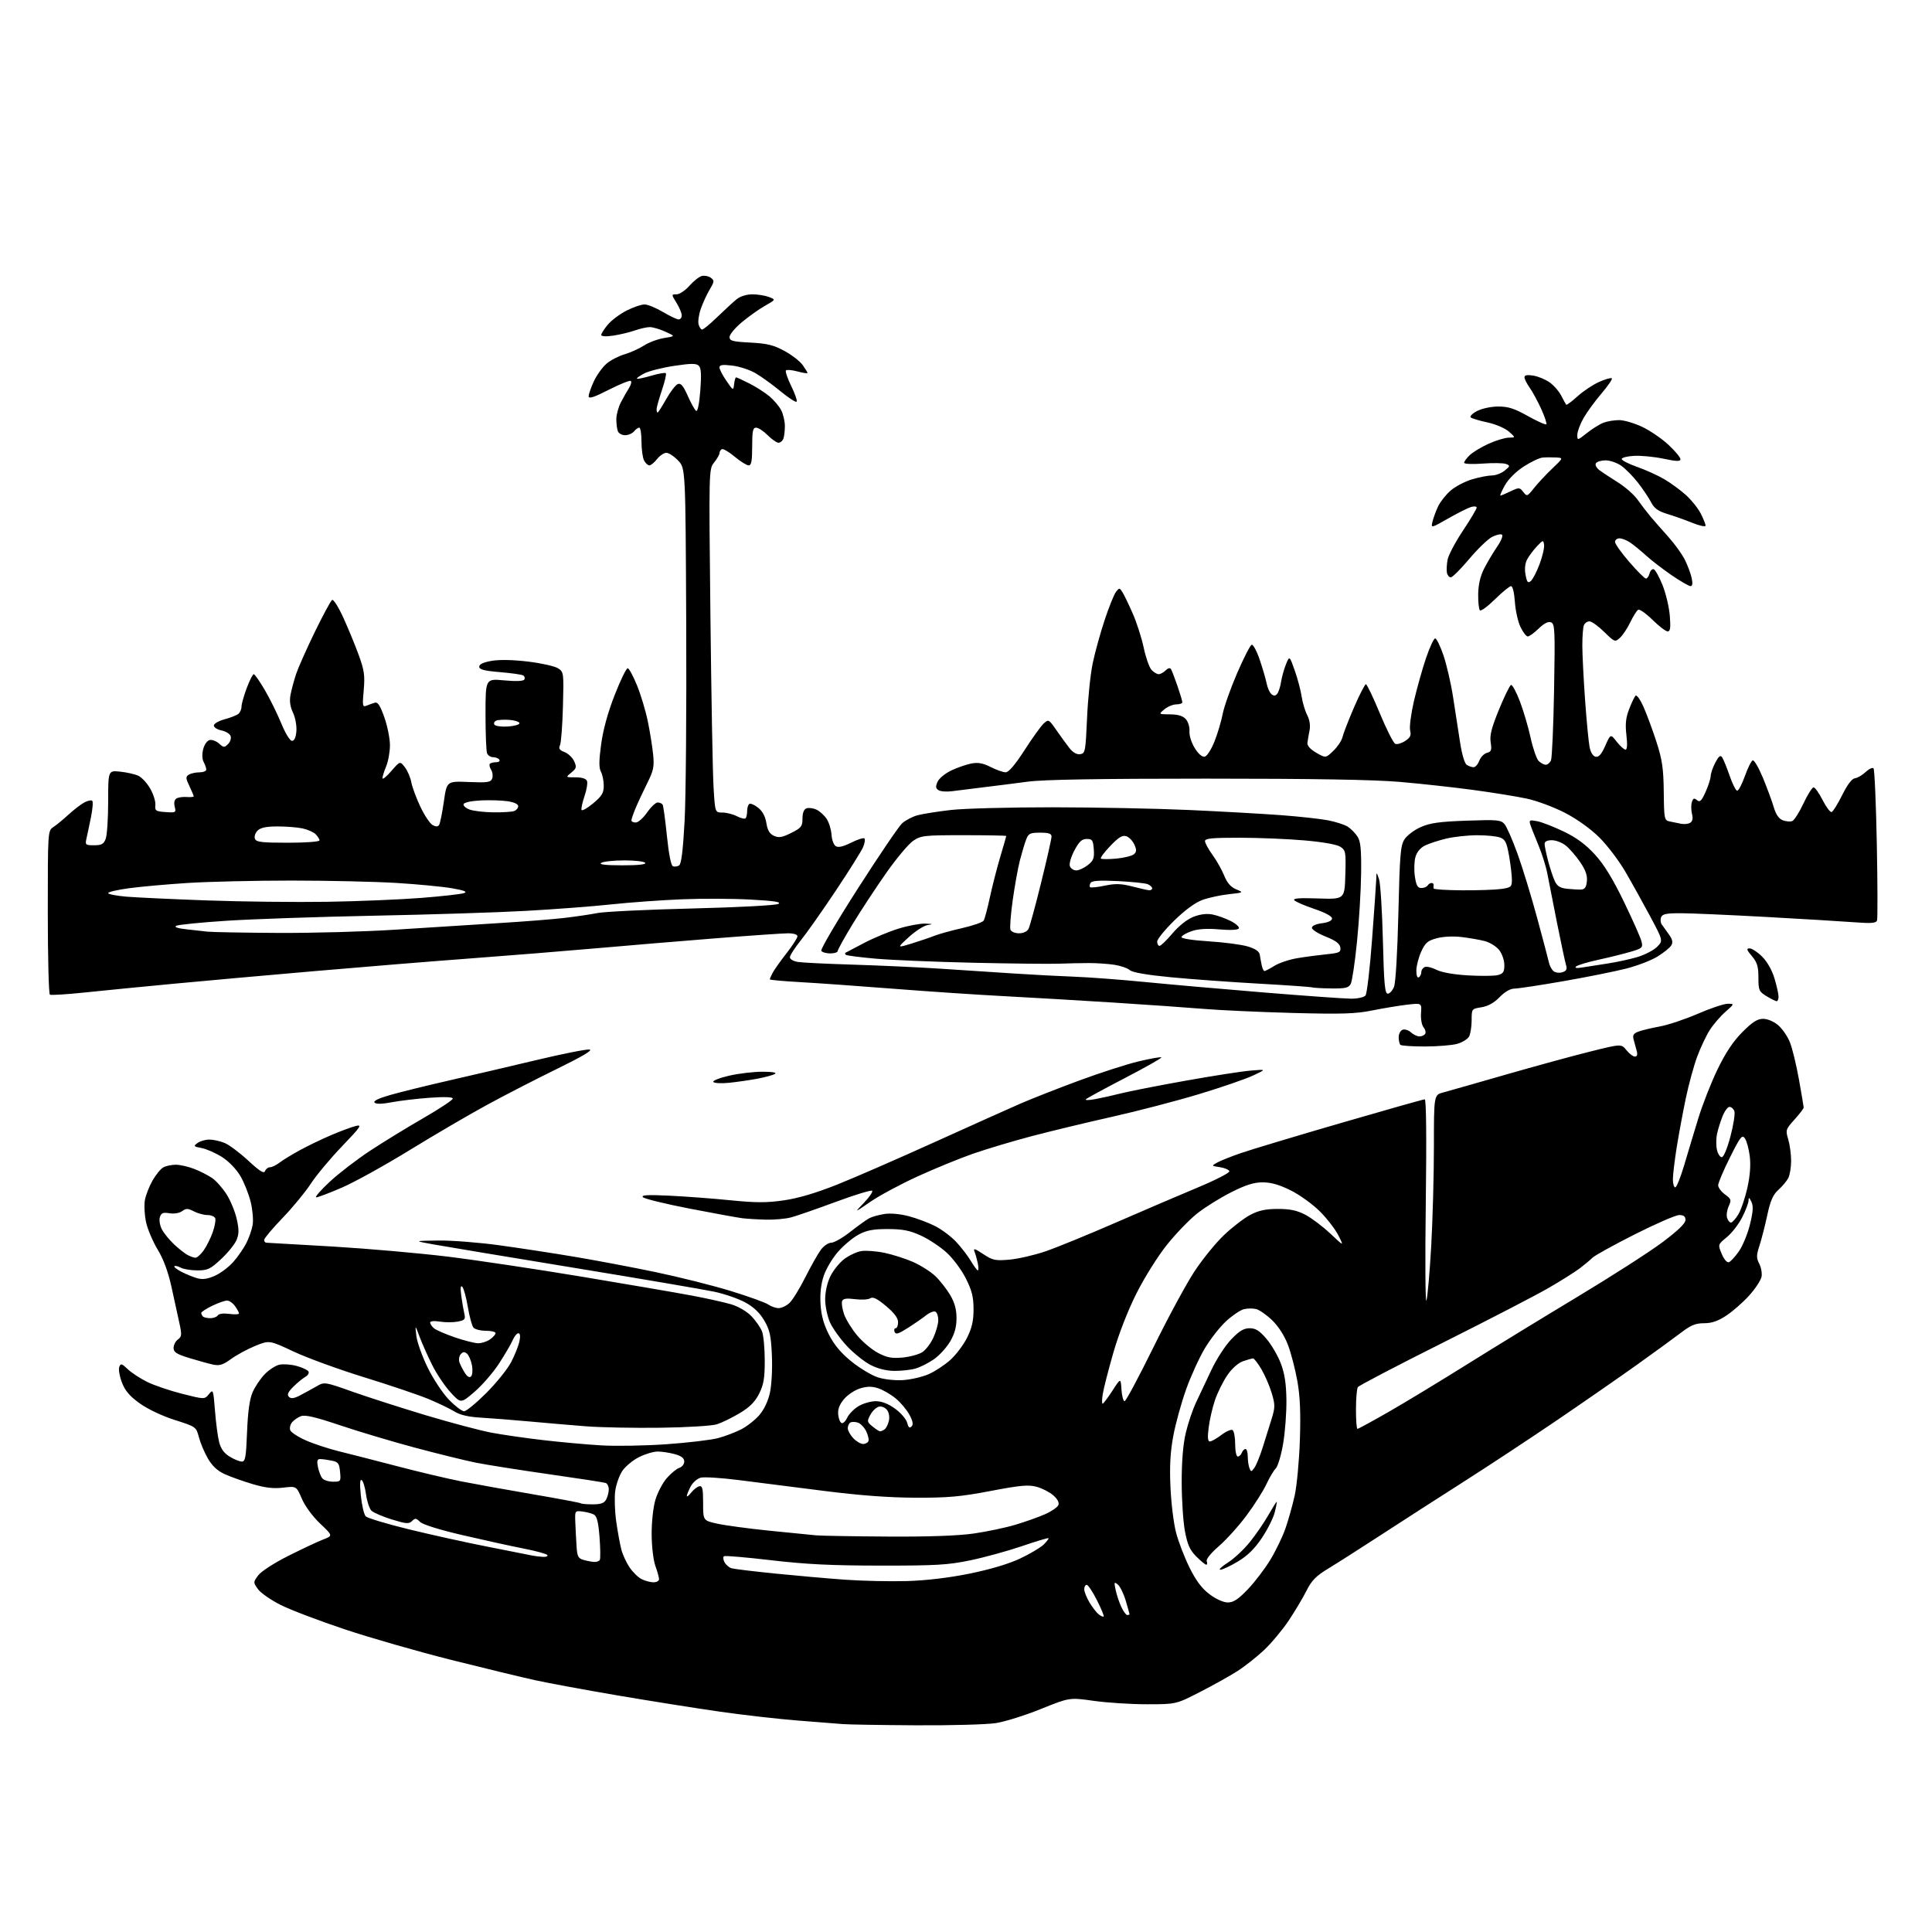 <?xml version="1.0" encoding="UTF-8" standalone="no"?>
<svg 
  version="1.1" 
  xmlns="http://www.w3.org/2000/svg" 
  xmlns:xlink="http://www.w3.org/1999/xlink" 
  xmlns:svg="http://www.w3.org/2000/svg"
  xmlns:rdf="http://www.w3.org/1999/02/22-rdf-syntax-ns#"
  xmlns:cc="http://creativecommons.org/ns#"
  xmlns:dc="http://purl.org/dc/elements/1.1/"
  viewBox="0 0 768 768"
  width="768"
  height="768"
>
<style>svg {background-color: white; }</style>"
<path stroke="none" fill="black" fill-rule="evenodd" d="M364.00,685.83C349.98,685.75 336.93,685.53 335.00,685.35C333.07,685.17 325.20,684.55 317.50,683.97C309.80,683.38 295.62,681.77 286.00,680.39C276.38,679.01 258.15,676.11 245.50,673.96C232.85,671.80 218.22,669.11 213.00,667.97C207.78,666.83 192.70,663.18 179.50,659.87C166.30,656.55 147.25,651.09 137.18,647.73C127.10,644.37 115.64,640.02 111.71,638.06C107.78,636.10 103.68,633.26 102.59,631.75C100.62,629.01 100.62,628.99 102.63,626.25C103.78,624.68 108.90,621.35 114.58,618.50C120.04,615.75 126.27,612.82 128.43,611.99C132.36,610.48 132.36,610.48 127.27,605.66C124.30,602.84 121.27,598.73 120.00,595.79C117.83,590.74 117.83,590.74 112.56,591.36C108.70,591.82 105.44,591.44 100.39,589.94C96.60,588.81 91.62,587.04 89.32,585.99C86.45,584.69 84.36,582.74 82.65,579.80C81.28,577.43 79.67,573.63 79.07,571.33C77.97,567.19 77.92,567.15 69.48,564.47C64.51,562.88 58.75,560.16 55.58,557.89C51.54,554.99 49.74,552.88 48.46,549.54C47.52,547.09 47.05,544.31 47.41,543.38C47.98,541.88 48.38,541.99 50.78,544.27C52.28,545.69 55.75,547.97 58.50,549.33C61.25,550.69 67.51,552.82 72.42,554.06C81.33,556.31 81.33,556.31 83.05,554.19C84.71,552.13 84.79,552.34 85.46,560.78C85.83,565.58 86.58,571.21 87.12,573.30C87.79,575.90 89.10,577.70 91.30,579.04C93.06,580.11 95.23,580.99 96.13,581.00C97.51,581.00 97.82,579.25 98.21,569.25C98.52,561.25 99.22,556.22 100.39,553.50C101.33,551.30 103.50,548.06 105.20,546.30C106.91,544.53 109.55,542.82 111.07,542.49C112.59,542.15 115.65,542.37 117.87,542.97C120.10,543.56 122.22,544.55 122.60,545.16C122.97,545.77 122.43,546.74 121.39,547.31C120.35,547.89 118.20,549.66 116.61,551.24C114.47,553.38 114.01,554.41 114.85,555.25C115.69,556.09 116.82,555.95 119.24,554.70C121.03,553.77 123.96,552.17 125.74,551.14C128.97,549.27 128.97,549.27 140.23,553.26C146.43,555.45 159.53,559.66 169.35,562.61C179.18,565.55 190.84,568.65 195.26,569.49C199.69,570.33 208.98,571.67 215.91,572.47C222.83,573.28 233.22,574.22 239.00,574.56C244.78,574.91 256.48,574.70 265.00,574.10C273.52,573.50 282.75,572.40 285.50,571.66C288.25,570.91 292.34,569.36 294.59,568.21C296.85,567.06 300.07,564.54 301.76,562.62C303.67,560.44 305.29,557.09 306.04,553.71C306.73,550.62 307.07,544.24 306.84,538.85C306.49,530.89 306.01,528.69 303.79,524.90C301.99,521.83 299.58,519.55 296.22,517.72C293.51,516.24 287.96,514.33 283.90,513.47C279.83,512.61 254.68,508.32 228.00,503.94C201.32,499.57 176.12,495.37 172.00,494.62C164.50,493.25 164.50,493.25 174.26,493.13C179.62,493.06 190.65,493.92 198.76,495.05C206.87,496.17 220.25,498.22 228.50,499.61C236.75,500.99 251.15,503.71 260.50,505.66C269.85,507.61 283.32,510.99 290.43,513.17C297.54,515.35 304.28,517.78 305.40,518.57C306.53,519.36 308.39,520.00 309.53,520.00C310.68,520.00 312.61,519.08 313.83,517.95C315.04,516.82 317.87,512.24 320.11,507.77C322.36,503.31 325.14,498.38 326.29,496.83C327.44,495.27 329.30,494.00 330.44,494.00C331.57,494.00 335.00,492.04 338.05,489.64C341.10,487.24 344.48,484.82 345.55,484.26C346.62,483.69 349.30,482.94 351.50,482.59C353.94,482.20 357.75,482.54 361.27,483.46C364.44,484.30 369.16,486.07 371.77,487.41C374.37,488.74 378.12,491.55 380.09,493.66C382.07,495.77 384.70,499.19 385.93,501.25C387.16,503.31 388.41,505.00 388.71,505.00C389.01,505.00 389.00,503.76 388.70,502.25C388.39,500.74 387.82,498.66 387.42,497.64C386.82,496.08 387.39,496.23 390.85,498.52C394.60,501.00 395.63,501.22 401.26,500.73C404.69,500.43 411.10,498.96 415.50,497.46C419.90,495.97 432.50,490.82 443.50,486.02C454.50,481.23 469.25,474.91 476.28,471.98C483.30,469.05 488.89,466.17 488.70,465.58C488.50,464.98 486.80,464.26 484.92,463.97C481.50,463.45 481.50,463.45 483.88,462.12C485.18,461.39 489.46,459.69 493.38,458.34C497.29,456.99 515.10,451.63 532.95,446.44C550.79,441.25 565.83,437.00 566.35,437.00C566.96,437.00 567.11,452.18 566.77,478.25C566.47,500.94 566.59,518.38 567.03,517.00C567.47,515.62 568.32,505.95 568.92,495.49C569.51,485.04 570.00,467.20 570.00,455.86C570.00,435.24 570.00,435.24 573.75,434.25C575.81,433.70 586.95,430.53 598.50,427.20C610.05,423.88 625.12,419.75 632.00,418.04C644.50,414.92 644.50,414.92 646.54,417.46C647.66,418.86 649.17,420.00 649.90,420.00C650.78,420.00 651.02,419.25 650.62,417.75C650.29,416.51 649.74,414.50 649.40,413.27C648.91,411.51 649.31,410.83 651.29,410.08C652.67,409.55 656.50,408.64 659.78,408.04C663.07,407.44 669.88,405.17 674.93,402.98C679.97,400.79 685.32,399.01 686.80,399.01C689.50,399.03 689.50,399.03 685.84,402.26C683.82,404.04 681.03,407.30 679.63,409.50C678.23,411.70 676.00,416.43 674.67,420.00C673.34,423.57 671.31,431.00 670.15,436.50C669.00,442.00 667.37,450.77 666.53,456.00C665.69,461.23 665.01,466.96 665.00,468.75C665.00,470.54 665.42,472.00 665.94,472.00C666.46,472.00 668.04,468.06 669.47,463.25C670.89,458.44 673.43,450.00 675.12,444.50C676.80,439.00 680.25,430.23 682.79,425.00C685.97,418.44 689.02,413.87 692.64,410.25C696.62,406.26 698.58,405.00 700.86,405.00C702.59,405.00 705.10,406.05 706.81,407.50C708.44,408.87 710.55,411.91 711.49,414.25C712.44,416.59 714.06,423.23 715.09,429.00C716.13,434.77 716.98,439.84 716.99,440.25C716.99,440.66 715.36,442.81 713.35,445.03C709.84,448.92 709.75,449.22 710.85,452.90C711.48,455.01 712.00,458.85 712.00,461.43C712.00,464.02 711.49,467.11 710.86,468.32C710.23,469.52 708.46,471.62 706.93,473.00C704.80,474.91 703.76,477.26 702.53,483.00C701.65,487.12 700.26,492.56 699.44,495.09C698.16,499.02 698.14,500.05 699.33,502.34C700.10,503.81 700.50,506.15 700.24,507.53C699.97,508.92 697.78,512.26 695.36,514.95C692.94,517.64 688.87,521.22 686.31,522.92C682.94,525.15 680.48,526.00 677.41,526.00C674.04,526.00 672.14,526.77 668.33,529.69C665.67,531.72 657.79,537.45 650.82,542.44C643.84,547.42 629.44,557.41 618.82,564.63C608.19,571.85 591.40,582.92 581.50,589.22C571.60,595.53 556.98,604.94 549.00,610.14C541.02,615.34 531.67,621.30 528.22,623.39C523.16,626.45 521.44,628.18 519.35,632.34C517.92,635.18 514.74,640.51 512.28,644.20C509.82,647.88 505.44,653.13 502.55,655.87C499.65,658.60 494.86,662.39 491.89,664.29C488.93,666.18 482.23,669.93 477.00,672.60C467.50,677.47 467.50,677.47 456.00,677.47C449.68,677.48 440.15,676.87 434.83,676.12C425.15,674.76 425.15,674.76 413.83,679.33C407.60,681.85 399.57,684.37 396.00,684.94C392.43,685.52 378.02,685.92 364.00,685.83zM438.74,642.59C438.96,642.38 437.75,639.46 436.05,636.10C434.36,632.75 432.53,630.00 431.99,630.00C431.44,630.00 431.00,630.79 431.00,631.75C431.01,632.71 431.94,635.08 433.09,637.00C434.24,638.92 435.89,641.06 436.76,641.74C437.64,642.42 438.53,642.80 438.74,642.59zM448.11,642.00C448.60,642.00 449.00,641.86 449.00,641.68C449.00,641.51 448.32,639.09 447.50,636.30C446.67,633.52 445.26,630.63 444.37,629.89C442.90,628.67 442.81,628.88 443.48,632.02C443.88,633.93 444.89,636.96 445.72,638.75C446.55,640.54 447.63,642.00 448.11,642.00zM488.09,637.00C490.33,637.00 492.22,635.75 496.05,631.75C498.81,628.86 502.84,623.57 505.01,619.99C507.17,616.41 509.88,610.79 511.02,607.49C512.16,604.20 513.80,598.35 514.66,594.50C515.51,590.65 516.44,580.75 516.72,572.50C517.08,561.61 516.81,555.17 515.72,549.00C514.89,544.33 513.21,537.86 511.99,534.64C510.62,531.02 508.24,527.29 505.75,524.87C503.54,522.73 500.66,520.70 499.36,520.38C498.06,520.05 495.85,520.07 494.44,520.43C493.03,520.78 489.85,522.94 487.37,525.22C484.89,527.51 481.07,532.40 478.88,536.09C476.69,539.78 473.36,547.07 471.50,552.29C469.63,557.52 467.35,565.78 466.43,570.65C465.22,577.08 464.90,582.65 465.27,591.00C465.54,597.33 466.53,605.47 467.47,609.10C468.40,612.73 470.82,619.03 472.83,623.10C475.46,628.39 477.73,631.42 480.83,633.75C483.42,635.70 486.33,637.00 488.09,637.00zM259.75,628.99C260.99,628.99 261.99,628.44 261.98,627.75C261.98,627.06 261.32,624.70 260.53,622.50C259.72,620.25 259.07,614.76 259.04,609.93C259.02,604.99 259.65,599.16 260.54,596.17C261.39,593.31 263.44,589.42 265.10,587.53C266.76,585.64 269.00,583.82 270.06,583.48C271.13,583.14 272.00,582.02 272.00,580.98C272.00,579.65 270.89,578.79 268.25,578.05C266.19,577.48 263.13,577.01 261.46,577.01C259.79,577.00 256.42,578.01 253.97,579.25C251.52,580.49 248.54,582.97 247.35,584.76C246.16,586.55 244.90,590.15 244.55,592.76C244.20,595.37 244.39,600.88 244.98,605.00C245.58,609.12 246.50,614.12 247.03,616.10C247.56,618.08 249.02,621.22 250.28,623.08C251.53,624.95 253.67,627.03 255.03,627.72C256.39,628.41 258.51,628.98 259.75,628.99zM360.52,628.50C368.20,628.27 377.17,627.21 385.41,625.54C393.45,623.91 400.95,621.68 405.39,619.60C409.30,617.76 413.54,615.26 414.82,614.03C416.09,612.80 416.98,611.64 416.79,611.46C416.60,611.27 411.86,612.69 406.25,614.61C400.63,616.53 391.42,619.06 385.77,620.24C376.82,622.10 372.22,622.37 350.00,622.35C330.49,622.34 320.28,621.83 306.57,620.22C296.70,619.06 288.26,618.34 287.81,618.62C287.36,618.89 287.45,619.96 288.00,620.99C288.55,622.02 289.79,623.10 290.75,623.40C291.71,623.69 299.48,624.64 308.00,625.50C316.52,626.36 329.12,627.47 336.00,627.96C342.88,628.45 353.91,628.69 360.52,628.50zM485.10,624.00C484.28,624.00 485.63,622.72 488.10,621.15C490.57,619.59 494.53,615.88 496.91,612.90C499.29,609.93 502.57,605.14 504.21,602.25C505.85,599.36 507.33,597.00 507.49,597.00C507.65,597.00 507.31,598.87 506.73,601.15C506.16,603.43 503.84,608.04 501.59,611.40C498.71,615.69 495.88,618.46 492.04,620.75C489.04,622.54 485.92,624.00 485.10,624.00zM479.51,622.00C479.12,622.00 477.34,620.54 475.56,618.75C472.99,616.18 472.05,614.07 471.03,608.70C470.33,604.96 469.75,596.19 469.74,589.20C469.74,580.80 470.29,574.13 471.39,569.50C472.31,565.65 474.13,560.25 475.45,557.50C476.77,554.75 479.48,548.99 481.48,544.71C483.48,540.42 487.04,534.91 489.39,532.46C492.64,529.06 494.39,528.00 496.75,528.00C499.14,528.00 500.65,528.94 503.41,532.17C505.38,534.46 507.94,538.85 509.12,541.92C510.67,545.98 511.28,549.95 511.37,556.50C511.43,561.45 510.85,569.26 510.07,573.85C509.30,578.44 507.97,582.88 507.14,583.72C506.30,584.56 504.62,587.38 503.42,589.98C502.21,592.59 498.70,598.13 495.62,602.29C492.54,606.46 487.57,611.98 484.59,614.56C481.34,617.37 479.37,619.80 479.69,620.62C479.98,621.38 479.90,622.00 479.51,622.00zM236.19,620.90C237.12,620.96 238.12,620.61 238.42,620.13C238.72,619.65 238.67,615.58 238.33,611.08C237.86,605.08 237.27,602.68 236.10,602.06C235.22,601.59 233.15,601.05 231.50,600.85C228.50,600.50 228.50,600.50 228.71,605.50C228.82,608.25 229.04,612.50 229.21,614.95C229.46,618.73 229.88,619.51 232.00,620.10C233.38,620.49 235.26,620.85 236.19,620.90zM215.81,618.88C217.08,618.95 217.89,618.62 217.60,618.17C217.32,617.71 213.13,616.55 208.29,615.60C203.46,614.66 192.58,612.27 184.11,610.30C174.72,608.12 168.04,606.04 166.97,604.97C165.45,603.45 165.02,603.41 163.80,604.63C162.57,605.86 161.47,605.77 155.73,604.00C152.08,602.87 148.44,601.30 147.64,600.50C146.85,599.70 145.88,596.79 145.50,594.03C145.12,591.26 144.35,588.71 143.77,588.36C143.07,587.93 142.97,589.93 143.45,594.61C143.84,598.40 144.71,602.07 145.39,602.77C146.06,603.46 153.78,605.79 162.55,607.93C171.32,610.08 185.47,613.20 194.00,614.87C202.53,616.54 210.40,618.10 211.50,618.34C212.60,618.57 214.54,618.82 215.81,618.88zM353.00,610.81C369.05,610.91 380.78,610.49 387.00,609.61C392.23,608.86 399.72,607.29 403.65,606.11C407.59,604.94 412.90,603.05 415.46,601.91C418.02,600.78 420.39,599.14 420.73,598.27C421.11,597.27 420.34,595.83 418.65,594.38C417.18,593.11 414.20,591.59 412.03,591.01C408.79,590.14 405.54,590.44 393.80,592.68C381.91,594.95 376.89,595.41 364.00,595.36C353.42,595.33 341.83,594.47 327.50,592.65C315.95,591.19 300.79,589.26 293.81,588.37C286.82,587.48 279.97,587.04 278.57,587.39C277.18,587.74 275.35,589.35 274.52,590.96C273.68,592.58 273.01,594.26 273.02,594.70C273.03,595.14 273.82,594.51 274.77,593.31C275.72,592.11 277.18,590.98 278.00,590.81C279.22,590.56 279.50,591.80 279.50,597.46C279.50,604.43 279.50,604.43 285.00,605.66C288.02,606.34 297.25,607.59 305.50,608.44C313.75,609.29 322.30,610.14 324.50,610.33C326.70,610.51 339.52,610.73 353.00,610.81zM235.63,598.00C238.86,598.00 240.19,597.52 240.96,596.07C241.53,595.00 242.00,593.19 242.00,592.03C242.00,590.88 241.44,589.74 240.75,589.50C240.06,589.25 229.85,587.68 218.05,586.00C206.25,584.31 193.20,582.25 189.05,581.41C184.90,580.57 174.07,577.90 165.00,575.48C155.93,573.05 142.51,569.05 135.19,566.58C125.44,563.30 121.28,562.32 119.65,562.94C118.42,563.41 116.82,564.51 116.10,565.38C115.37,566.26 115.05,567.68 115.38,568.54C115.71,569.40 118.50,571.22 121.60,572.58C124.69,573.95 130.65,575.91 134.86,576.94C139.06,577.97 149.47,580.64 158.00,582.87C166.53,585.11 178.00,587.82 183.50,588.90C189.00,589.98 201.82,592.28 212.00,594.03C222.18,595.77 230.69,597.38 230.92,597.60C231.15,597.82 233.27,598.00 235.63,598.00zM132.40,589.00C135.46,589.00 135.54,588.89 135.18,585.11C134.86,581.69 134.44,581.14 131.78,580.61C130.11,580.27 128.07,580.00 127.25,580.00C126.10,580.00 125.90,580.74 126.38,583.15C126.73,584.89 127.51,586.91 128.13,587.65C128.74,588.39 130.66,589.00 132.40,589.00zM498.63,583.49C499.35,582.51 500.80,578.96 501.87,575.60C502.93,572.25 504.53,567.12 505.43,564.22C506.91,559.44 506.92,558.46 505.54,553.83C504.71,551.02 502.87,546.75 501.47,544.36C500.06,541.96 498.55,540.00 498.11,540.00C497.66,540.00 495.87,540.50 494.12,541.11C492.22,541.77 489.73,543.98 487.91,546.62C486.25,549.05 484.04,553.46 483.02,556.43C482.00,559.40 480.85,564.35 480.47,567.42C479.96,571.44 480.10,573.00 480.95,573.00C481.60,573.00 483.66,571.84 485.52,570.41C487.39,568.99 489.38,568.12 489.96,568.47C490.53,568.83 491.00,571.34 491.00,574.06C491.00,576.79 491.46,579.00 492.03,579.00C492.60,579.00 493.32,578.33 493.64,577.50C493.95,576.67 494.62,576.00 495.11,576.00C495.60,576.00 496.00,577.31 496.00,578.92C496.00,580.52 496.30,582.61 496.66,583.56C497.28,585.17 497.40,585.17 498.63,583.49zM343.09,574.00C344.05,574.00 345.01,573.46 345.24,572.79C345.46,572.13 345.02,570.35 344.27,568.84C343.52,567.34 342.03,565.83 340.96,565.49C339.89,565.15 338.56,565.15 338.01,565.49C337.45,565.84 337.00,566.85 337.00,567.74C337.00,568.64 337.98,570.41 339.17,571.69C340.37,572.96 342.13,574.00 343.09,574.00zM349.86,568.98C350.21,568.98 350.99,568.64 351.60,568.23C352.20,567.83 352.98,566.34 353.32,564.91C353.69,563.40 353.42,561.59 352.66,560.55C351.95,559.58 350.51,558.95 349.47,559.15C348.42,559.35 346.88,560.78 346.03,562.32C344.58,564.97 344.63,565.23 346.86,567.06C348.16,568.13 349.51,568.99 349.86,568.98zM262.50,567.55C252.05,567.69 238.78,567.43 233.00,566.98C227.22,566.53 217.10,565.67 210.50,565.06C203.90,564.46 195.22,563.77 191.22,563.54C186.17,563.25 182.91,562.49 180.59,561.06C178.75,559.92 174.03,557.66 170.11,556.04C166.18,554.43 154.77,550.57 144.74,547.48C134.71,544.39 122.13,539.80 116.79,537.30C107.08,532.74 107.08,532.74 101.52,534.99C98.46,536.24 94.13,538.57 91.90,540.19C88.61,542.57 87.24,543.00 84.67,542.44C82.93,542.06 78.69,540.89 75.25,539.84C70.18,538.28 69.00,537.52 69.00,535.82C69.00,534.67 69.78,533.15 70.73,532.46C72.26,531.34 72.32,530.59 71.29,525.85C70.65,522.91 69.23,516.45 68.15,511.50C66.84,505.55 64.98,500.52 62.65,496.67C60.71,493.46 58.64,488.56 58.05,485.78C57.45,483.00 57.25,479.10 57.59,477.11C57.94,475.12 59.31,471.60 60.64,469.27C61.97,466.94 63.92,464.58 64.97,464.02C66.01,463.46 68.24,463.00 69.91,463.00C71.59,463.00 74.88,463.75 77.23,464.67C79.58,465.58 82.79,467.23 84.37,468.32C85.95,469.41 88.51,472.32 90.08,474.78C91.64,477.24 93.45,481.65 94.10,484.57C95.04,488.75 95.02,490.53 94.04,492.90C93.35,494.56 90.61,497.97 87.94,500.46C83.63,504.49 82.57,505.00 78.48,505.00C75.94,505.00 72.96,504.51 71.85,503.92C70.74,503.32 69.60,503.07 69.32,503.35C69.04,503.62 70.29,504.62 72.10,505.55C73.91,506.49 76.72,507.63 78.35,508.10C80.52,508.72 82.43,508.46 85.41,507.14C87.66,506.15 90.96,503.67 92.74,501.64C94.53,499.61 96.85,496.25 97.91,494.18C98.97,492.10 100.10,488.85 100.43,486.95C100.76,485.05 100.42,480.96 99.67,477.85C98.92,474.75 97.08,470.10 95.57,467.52C93.93,464.73 90.97,461.67 88.24,459.93C85.71,458.33 82.08,456.73 80.16,456.37C76.93,455.76 76.81,455.61 78.53,454.36C79.55,453.61 81.66,453.00 83.22,453.00C84.79,453.00 87.53,453.61 89.33,454.36C91.12,455.11 95.33,458.27 98.69,461.37C103.28,465.63 104.92,466.64 105.36,465.51C105.68,464.68 106.57,464.00 107.33,464.00C108.10,464.00 109.80,463.17 111.12,462.16C112.43,461.15 116.13,458.89 119.33,457.15C122.54,455.40 128.17,452.70 131.83,451.15C135.50,449.59 139.83,447.99 141.46,447.59C144.06,446.94 143.39,447.93 135.95,455.68C131.29,460.53 125.73,467.20 123.58,470.50C121.44,473.80 116.38,479.94 112.34,484.14C108.30,488.33 105.00,492.27 105.00,492.89C105.00,493.50 105.41,494.00 105.91,494.00C106.41,494.00 118.22,494.68 132.16,495.51C146.10,496.34 166.72,498.15 178.00,499.53C189.28,500.91 213.35,504.52 231.50,507.54C249.65,510.56 269.27,513.93 275.10,515.03C280.93,516.12 287.92,517.68 290.63,518.48C293.54,519.35 296.85,521.29 298.72,523.22C300.45,525.03 302.35,527.77 302.94,529.32C303.52,530.86 304.00,536.06 304.00,540.85C304.00,547.91 303.57,550.43 301.75,554.04C300.10,557.30 298.03,559.38 294.01,561.77C291.00,563.57 286.95,565.54 285.01,566.17C283.05,566.80 273.12,567.41 262.50,567.55zM362.34,567.06C363.13,566.27 362.90,564.97 361.51,562.38C360.44,560.41 357.99,557.49 356.06,555.90C354.13,554.31 351.02,552.50 349.15,551.88C346.62,551.05 344.77,551.05 341.95,551.90C339.86,552.52 336.97,554.44 335.52,556.16C333.68,558.34 332.99,560.19 333.20,562.31C333.36,563.98 333.98,565.50 334.58,565.70C335.17,565.89 336.17,564.91 336.81,563.52C337.44,562.13 339.43,560.10 341.23,559.00C343.03,557.90 346.12,557.01 348.10,557.00C350.51,557.00 353.06,557.98 355.83,559.99C358.10,561.64 360.25,564.14 360.61,565.56C361.07,567.43 361.56,567.84 362.34,567.06zM539.61,568.00C539.94,568.00 545.46,565.00 551.86,561.33C558.26,557.67 572.27,549.18 583.00,542.47C593.73,535.76 613.52,523.64 627.00,515.54C640.48,507.43 655.66,497.69 660.75,493.88C666.98,489.22 670.00,486.31 670.00,484.98C670.00,483.54 669.33,483.00 667.52,483.00C666.15,483.00 658.20,486.46 649.84,490.68C641.48,494.90 633.92,499.08 633.03,499.97C632.15,500.85 629.87,502.75 627.96,504.20C626.06,505.64 620.45,509.17 615.50,512.03C610.55,514.90 591.65,524.68 573.50,533.77C555.35,542.86 540.17,550.80 539.77,551.40C539.36,552.01 539.02,555.99 539.02,560.25C539.01,564.51 539.27,568.00 539.61,568.00zM184.48,561.00C185.34,561.00 189.31,557.74 193.30,553.75C197.29,549.76 201.73,544.25 203.17,541.50C204.61,538.75 206.09,535.04 206.47,533.25C206.92,531.14 206.77,530.00 206.06,530.00C205.45,530.00 204.43,531.24 203.79,532.75C203.15,534.26 200.72,538.42 198.39,542.00C196.07,545.58 191.70,550.62 188.68,553.22C183.20,557.94 183.20,557.94 179.16,553.55C176.93,551.14 173.67,546.32 171.91,542.83C170.15,539.35 167.87,534.25 166.84,531.50C164.97,526.50 164.97,526.50 165.50,531.00C165.79,533.48 167.82,539.17 170.02,543.66C172.22,548.16 176.01,553.89 178.47,556.41C180.92,558.94 183.63,561.00 184.48,561.00zM438.30,558.00C438.61,558.00 440.35,555.69 442.18,552.86C445.50,547.72 445.50,547.72 445.80,552.36C445.97,554.91 446.53,557.00 447.04,557.00C447.55,557.00 452.69,547.38 458.48,535.62C464.26,523.86 471.62,510.25 474.84,505.37C478.06,500.49 483.37,493.97 486.64,490.88C489.91,487.78 494.59,484.20 497.04,482.91C500.39,481.16 503.12,480.57 508.00,480.57C512.86,480.57 515.61,481.16 518.93,482.90C521.36,484.18 525.81,487.53 528.81,490.36C534.27,495.50 534.27,495.50 532.02,491.08C530.79,488.64 527.47,484.34 524.64,481.52C521.81,478.70 516.62,474.95 513.09,473.20C508.60,470.96 505.27,470.00 501.96,470.00C498.44,470.00 495.22,471.01 489.37,473.97C485.04,476.15 478.98,479.92 475.91,482.36C472.83,484.79 467.40,490.42 463.84,494.87C460.21,499.42 454.90,507.89 451.72,514.23C448.31,521.03 444.66,530.40 442.53,537.86C440.58,544.66 438.71,551.97 438.37,554.11C438.02,556.25 437.99,558.00 438.30,558.00zM359.11,548.60C362.20,548.39 366.76,547.32 369.24,546.22C371.72,545.12 375.58,542.57 377.82,540.55C380.05,538.53 383.04,534.56 384.44,531.74C386.35,527.91 387.00,525.05 387.00,520.46C387.00,515.63 386.36,513.03 383.97,508.26C382.31,504.93 378.90,500.32 376.40,498.02C373.90,495.71 369.30,492.65 366.18,491.21C361.68,489.14 358.94,488.59 353.00,488.57C347.18,488.55 344.57,489.04 341.37,490.73C339.10,491.93 335.41,495.00 333.18,497.54C330.94,500.08 328.36,504.41 327.44,507.17C326.34,510.49 325.91,514.31 326.18,518.49C326.46,522.94 327.46,526.52 329.56,530.62C331.63,534.66 334.36,537.91 338.52,541.26C341.81,543.91 346.52,546.74 349.00,547.53C351.60,548.37 355.87,548.82 359.11,548.60zM187.27,547.13C187.81,546.59 187.96,544.59 187.60,542.68C187.24,540.76 186.34,538.70 185.61,538.09C184.61,537.26 183.97,537.33 183.12,538.36C182.48,539.12 182.28,540.59 182.66,541.62C183.04,542.66 184.01,544.54 184.82,545.80C185.78,547.30 186.64,547.76 187.27,547.13zM355.51,544.95C352.27,544.92 348.90,544.07 345.98,542.55C343.49,541.25 339.30,537.89 336.67,535.08C334.04,532.27 331.02,528.06 329.96,525.73C328.91,523.40 328.03,519.28 328.02,516.57C328.01,513.59 328.82,509.95 330.05,507.40C331.18,505.07 333.66,501.97 335.57,500.51C337.48,499.06 340.53,497.63 342.36,497.33C344.18,497.03 348.34,497.34 351.59,498.02C354.84,498.69 359.97,500.34 363.00,501.67C366.02,503.01 370.00,505.54 371.84,507.30C373.67,509.06 376.31,512.43 377.70,514.78C379.49,517.81 380.23,520.52 380.23,524.00C380.23,527.48 379.48,530.21 377.68,533.29C376.27,535.68 373.37,538.86 371.23,540.34C369.08,541.83 365.79,543.49 363.92,544.02C362.05,544.56 358.26,544.98 355.51,544.95zM358.83,539.64C361.76,539.36 365.28,538.39 366.66,537.49C368.04,536.58 370.02,533.97 371.06,531.67C372.10,529.38 372.97,526.29 372.98,524.81C372.99,523.33 372.51,521.81 371.90,521.44C371.30,521.06 369.61,521.70 368.15,522.85C366.69,524.00 363.40,526.28 360.83,527.91C357.12,530.27 356.05,530.58 355.62,529.44C355.31,528.65 355.50,528.00 356.03,528.00C356.56,528.00 357.00,526.92 357.00,525.59C357.00,523.94 355.49,521.92 352.20,519.16C348.67,516.21 347.01,515.39 345.95,516.09C345.15,516.61 342.42,516.77 339.89,516.44C336.47,516.00 335.13,516.21 334.75,517.22C334.46,517.98 334.81,520.30 335.52,522.39C336.24,524.47 338.58,528.28 340.72,530.84C342.86,533.40 346.61,536.54 349.06,537.82C352.63,539.69 354.54,540.04 358.83,539.64zM190.03,533.96C191.42,533.98 193.56,533.30 194.78,532.44C196.00,531.59 197.00,530.46 197.00,529.94C197.00,529.42 195.26,529.00 193.12,529.00C190.99,529.00 188.77,528.43 188.19,527.73C187.61,527.03 186.61,523.32 185.96,519.48C185.31,515.64 184.32,512.05 183.76,511.50C183.09,510.83 182.95,511.98 183.35,515.00C183.67,517.48 184.22,520.67 184.56,522.11C185.11,524.42 184.82,524.79 181.99,525.35C180.23,525.70 177.04,525.71 174.90,525.37C172.54,524.99 171.00,525.14 171.00,525.75C171.00,526.30 171.69,527.33 172.53,528.03C173.38,528.73 177.09,530.34 180.78,531.61C184.48,532.88 188.64,533.93 190.03,533.96zM83.61,524.00C84.86,524.00 86.19,523.50 86.57,522.89C86.98,522.22 88.82,521.98 91.13,522.29C93.26,522.58 95.00,522.50 95.00,522.13C95.00,521.75 94.30,520.44 93.44,519.22C92.59,518.00 91.15,517.00 90.26,517.00C89.36,517.00 86.69,517.94 84.32,519.09C81.94,520.24 80.00,521.51 80.00,521.92C80.00,522.33 80.30,522.97 80.67,523.33C81.03,523.70 82.36,524.00 83.61,524.00zM687.24,501.76C687.93,501.53 689.73,499.58 691.24,497.42C692.75,495.26 694.73,490.46 695.64,486.74C696.89,481.64 697.03,479.42 696.21,477.74C695.33,475.90 695.12,475.82 695.07,477.28C695.03,478.26 693.89,481.26 692.53,483.93C691.18,486.61 688.45,490.13 686.47,491.77C682.86,494.74 682.86,494.74 684.42,498.46C685.30,500.58 686.51,502.00 687.24,501.76zM77.68,499.97C78.33,499.99 79.80,498.68 80.95,497.07C82.10,495.45 83.72,492.21 84.55,489.86C85.38,487.51 85.83,485.01 85.56,484.29C85.29,483.58 83.90,483.00 82.48,483.00C81.06,483.00 78.63,482.34 77.08,481.54C74.70,480.31 73.98,480.29 72.41,481.44C71.31,482.24 69.25,482.59 67.38,482.29C64.80,481.87 64.08,482.16 63.55,483.84C63.19,484.98 63.55,487.15 64.36,488.70C65.17,490.24 67.33,492.90 69.16,494.62C71.00,496.33 73.40,498.23 74.50,498.84C75.60,499.44 77.03,499.95 77.68,499.97zM688.08,486.00C688.60,486.00 689.92,484.54 691.00,482.76C692.08,480.98 693.70,476.23 694.60,472.22C695.67,467.36 696.00,463.12 695.55,459.57C695.18,456.63 694.31,453.44 693.61,452.49C692.50,450.96 691.79,451.87 687.67,460.13C685.09,465.28 682.99,470.25 683.00,471.17C683.00,472.08 684.22,473.72 685.71,474.81C688.19,476.61 688.32,477.01 687.18,479.51C686.50,481.00 686.21,483.08 686.54,484.11C686.87,485.15 687.56,486.00 688.08,486.00zM304.50,484.83C301.20,484.75 296.99,484.49 295.14,484.27C293.29,484.04 283.87,482.33 274.22,480.46C264.56,478.59 256.18,476.54 255.58,475.91C254.77,475.04 257.33,474.89 266.00,475.30C272.32,475.59 283.24,476.41 290.26,477.12C300.48,478.14 304.72,478.15 311.59,477.16C317.31,476.33 324.35,474.25 332.71,470.92C339.61,468.17 357.00,460.59 371.37,454.08C385.74,447.57 401.10,440.68 405.50,438.76C409.90,436.84 420.37,432.72 428.78,429.61C437.18,426.50 447.91,423.03 452.63,421.91C457.35,420.79 461.41,420.08 461.66,420.33C461.91,420.57 455.45,424.24 447.30,428.47C439.16,432.70 432.12,436.52 431.66,436.97C431.20,437.41 432.87,437.39 435.37,436.92C437.88,436.46 442.53,435.42 445.71,434.61C448.89,433.80 460.27,431.57 471.00,429.65C481.73,427.73 493.43,425.90 497.00,425.59C503.50,425.03 503.50,425.03 498.00,427.59C494.98,428.99 485.30,432.32 476.50,434.97C467.70,437.63 452.18,441.68 442.00,443.96C431.82,446.24 417.45,449.71 410.05,451.66C402.66,453.61 392.24,456.73 386.90,458.58C381.56,460.44 371.63,464.50 364.85,467.60C358.06,470.70 349.57,475.25 346.00,477.72C339.50,482.20 339.50,482.20 343.44,478.12C345.60,475.87 347.06,473.73 346.69,473.35C346.31,472.98 339.82,474.96 332.25,477.76C324.69,480.56 316.70,483.33 314.50,483.92C312.30,484.51 307.80,484.92 304.50,484.83zM125.70,475.96C125.04,475.93 127.42,473.18 131.00,469.84C134.57,466.51 141.78,460.96 147.00,457.52C152.22,454.07 161.79,448.21 168.25,444.49C174.71,440.76 180.00,437.26 180.00,436.71C180.00,436.07 176.70,435.95 170.75,436.38C165.66,436.75 158.89,437.56 155.69,438.17C151.91,438.89 149.54,438.94 148.91,438.31C148.27,437.67 150.47,436.60 155.21,435.25C159.22,434.10 169.70,431.52 178.50,429.51C187.30,427.50 202.97,423.84 213.33,421.37C223.68,418.90 233.13,417.02 234.33,417.20C235.79,417.41 231.60,419.91 221.50,424.85C213.25,428.88 200.65,435.36 193.50,439.26C186.35,443.15 172.51,451.25 162.74,457.25C152.98,463.25 140.92,469.92 135.94,472.08C130.97,474.23 126.36,475.98 125.70,475.96zM684.43,460.00C685.18,460.00 686.60,456.59 687.89,451.69C689.10,447.12 689.79,442.62 689.44,441.69C689.08,440.76 688.21,440.00 687.50,440.00C686.80,440.00 685.55,441.69 684.73,443.75C683.91,445.81 682.93,448.96 682.54,450.75C682.16,452.54 682.14,455.35 682.50,457.00C682.86,458.65 683.73,460.00 684.43,460.00zM289.81,430.43C286.68,430.74 283.86,430.59 283.55,430.08C283.24,429.58 286.11,428.45 289.94,427.58C293.76,426.71 299.73,426.01 303.20,426.03C307.23,426.05 308.96,426.37 308.00,426.92C307.18,427.40 304.02,428.25 301.00,428.82C297.98,429.38 292.94,430.11 289.81,430.43zM566.42,415.99C561.42,416.00 557.03,415.70 556.67,415.33C556.30,414.97 556.00,413.60 556.00,412.30C556.00,411.00 556.69,409.67 557.54,409.35C558.38,409.02 559.88,409.49 560.87,410.38C561.85,411.27 563.38,412.00 564.27,412.00C565.16,412.00 566.17,411.53 566.53,410.96C566.88,410.38 566.59,409.21 565.88,408.36C565.16,407.49 564.72,405.01 564.88,402.75C565.17,398.70 565.17,398.70 559.34,399.38C556.13,399.75 549.90,400.79 545.50,401.67C538.87,403.01 533.49,403.18 514.00,402.67C501.07,402.32 485.10,401.60 478.50,401.05C471.90,400.50 455.70,399.37 442.50,398.53C429.30,397.69 409.73,396.55 399.00,395.98C388.27,395.42 368.48,394.09 355.00,393.03C341.52,391.97 324.99,390.80 318.25,390.42C311.51,390.05 306.00,389.55 306.00,389.31C306.00,389.07 306.52,387.89 307.15,386.68C307.79,385.48 310.26,382.00 312.65,378.94C315.04,375.88 317.00,372.84 317.00,372.19C317.00,371.48 315.48,371.00 313.25,371.00C311.19,371.01 298.25,371.90 284.50,372.99C270.75,374.08 249.38,375.86 237.00,376.96C224.62,378.05 202.12,379.87 187.00,380.99C171.88,382.12 143.97,384.39 125.00,386.04C106.03,387.68 80.83,389.94 69.00,391.06C57.17,392.17 41.46,393.72 34.08,394.49C26.70,395.27 20.28,395.68 19.83,395.39C19.37,395.11 19.00,380.34 19.00,362.56C19.00,330.23 19.00,330.23 21.25,328.74C22.49,327.93 25.20,325.69 27.28,323.78C29.35,321.87 32.17,319.71 33.52,318.99C34.88,318.26 36.30,317.97 36.67,318.34C37.05,318.71 36.82,321.60 36.18,324.76C35.54,327.92 34.74,331.74 34.39,333.25C33.80,335.86 33.95,336.00 37.41,336.00C40.40,336.00 41.22,335.54 42.02,333.43C42.56,332.02 43.00,325.33 43.00,318.56C43.00,306.25 43.00,306.25 47.75,306.74C50.36,307.01 53.61,307.74 54.97,308.37C56.33,308.99 58.47,311.30 59.72,313.50C60.98,315.70 61.90,318.62 61.76,320.00C61.52,322.28 61.88,322.53 65.78,322.81C69.89,323.11 70.04,323.01 69.45,320.67C69.07,319.15 69.33,317.91 70.14,317.41C70.86,316.97 72.69,316.70 74.22,316.82C75.75,316.94 77.00,316.81 77.00,316.55C77.00,316.28 76.23,314.45 75.29,312.47C73.80,309.35 73.77,308.76 75.04,307.96C75.84,307.45 77.74,307.02 79.25,307.02C80.76,307.01 82.00,306.52 82.00,305.93C82.00,305.35 81.54,304.00 80.97,302.94C80.34,301.76 80.26,299.76 80.78,297.76C81.27,295.89 82.38,294.36 83.39,294.16C84.36,293.98 86.03,294.62 87.11,295.60C88.90,297.22 89.19,297.23 90.67,295.76C91.55,294.88 92.00,293.44 91.66,292.56C91.32,291.68 89.69,290.69 88.02,290.35C86.36,290.02 85.00,289.15 85.00,288.41C85.00,287.68 86.91,286.57 89.25,285.94C91.59,285.32 94.06,284.34 94.75,283.78C95.44,283.22 96.00,281.93 96.00,280.92C96.00,279.90 96.93,276.58 98.07,273.54C99.21,270.49 100.47,268.00 100.86,268.00C101.26,268.00 103.25,270.84 105.28,274.32C107.31,277.79 110.25,283.75 111.82,287.57C113.45,291.56 115.26,294.50 116.08,294.50C117.01,294.50 117.61,293.16 117.82,290.65C117.99,288.49 117.40,285.26 116.47,283.30C115.33,280.89 115.02,278.68 115.49,276.18C115.87,274.19 116.85,270.52 117.67,268.03C118.50,265.54 121.84,258.01 125.10,251.30C128.37,244.59 131.48,238.82 132.02,238.49C132.56,238.16 134.57,241.33 136.49,245.55C138.41,249.77 141.16,256.43 142.59,260.36C144.81,266.46 145.10,268.50 144.58,274.36C144.02,280.66 144.11,281.17 145.73,280.50C146.70,280.10 148.19,279.57 149.04,279.32C150.18,278.99 151.17,280.54 152.80,285.19C154.02,288.66 155.02,293.65 155.01,296.28C155.00,298.91 154.32,302.68 153.50,304.65C152.68,306.63 152.02,308.75 152.04,309.37C152.06,309.99 153.64,308.70 155.55,306.50C159.02,302.50 159.02,302.50 160.94,304.99C162.00,306.36 163.16,309.06 163.51,310.99C163.87,312.92 165.50,317.31 167.13,320.74C168.76,324.17 170.94,327.43 171.99,327.99C173.31,328.70 174.09,328.67 174.58,327.87C174.96,327.25 175.80,323.08 176.44,318.62C177.61,310.50 177.61,310.50 186.29,310.86C193.83,311.17 195.07,310.99 195.65,309.48C196.01,308.52 195.82,306.94 195.22,305.98C194.61,305.01 194.39,303.94 194.73,303.61C195.06,303.27 196.18,303.00 197.23,303.00C198.27,303.00 198.84,302.55 198.50,302.00C198.16,301.45 197.06,301.00 196.05,301.00C195.04,301.00 193.94,300.29 193.61,299.42C193.27,298.55 193.00,291.52 193.00,283.80C193.00,269.77 193.00,269.77 200.39,270.46C205.04,270.89 208.02,270.78 208.41,270.14C208.75,269.59 208.57,268.85 208.00,268.50C207.44,268.15 203.27,267.56 198.74,267.18C192.45,266.66 190.50,266.15 190.50,265.02C190.50,264.03 192.14,263.27 195.50,262.69C198.61,262.16 204.09,262.28 210.00,263.00C215.22,263.64 220.55,264.83 221.82,265.65C224.10,267.11 224.14,267.41 223.78,280.82C223.58,288.34 223.05,295.28 222.61,296.24C221.98,297.57 222.40,298.20 224.41,298.97C225.85,299.51 227.57,301.15 228.23,302.60C229.29,304.93 229.16,305.45 227.10,307.12C224.78,309.00 224.78,309.00 228.78,309.00C231.37,309.00 232.98,309.52 233.35,310.46C233.65,311.26 233.21,313.96 232.36,316.44C231.52,318.93 230.98,321.41 231.16,321.94C231.35,322.47 233.41,321.32 235.75,319.37C239.26,316.45 240.00,315.23 240.00,312.35C240.00,310.44 239.50,307.93 238.88,306.78C238.05,305.22 238.07,302.39 238.98,295.75C239.77,289.96 241.67,283.09 244.39,276.16C246.69,270.30 249.00,265.56 249.54,265.63C250.07,265.71 251.73,268.77 253.22,272.45C254.72,276.12 256.64,282.50 257.49,286.63C258.35,290.75 259.30,296.69 259.62,299.81C260.12,304.78 259.82,306.26 257.20,311.50C255.56,314.80 253.49,319.24 252.61,321.37C251.72,323.50 251.00,325.64 251.00,326.12C251.00,326.60 251.79,326.98 252.75,326.96C253.71,326.94 255.73,325.14 257.24,322.96C258.75,320.78 260.63,319.00 261.43,319.00C262.23,319.00 263.12,319.38 263.41,319.85C263.69,320.31 264.46,325.92 265.11,332.30C265.83,339.41 266.75,344.07 267.48,344.35C268.14,344.61 269.25,344.46 269.95,344.03C270.84,343.48 271.50,338.09 272.14,326.37C272.65,317.09 272.94,281.74 272.78,247.82C272.50,186.13 272.50,186.13 269.56,183.07C267.95,181.38 265.84,180.00 264.89,180.00C263.93,180.00 262.26,181.13 261.18,182.50C260.10,183.87 258.73,185.00 258.14,185.00C257.55,185.00 256.60,184.13 256.04,183.07C255.47,182.00 255.00,178.63 255.00,175.57C255.00,172.50 254.61,170.00 254.12,170.00C253.64,170.00 252.68,170.68 252.00,171.50C251.32,172.33 249.73,173.00 248.48,173.00C247.24,173.00 245.94,172.29 245.61,171.42C245.27,170.55 245.00,168.39 245.00,166.63C245.00,164.87 245.81,161.87 246.80,159.96C247.79,158.06 249.23,155.51 250.01,154.30C250.79,153.08 251.13,151.80 250.78,151.44C250.42,151.09 246.50,152.65 242.07,154.91C235.99,158.00 234.00,158.64 234.00,157.50C234.00,156.66 234.95,153.96 236.11,151.48C237.28,149.01 239.55,145.88 241.16,144.52C242.77,143.16 245.98,141.50 248.30,140.83C250.61,140.16 254.07,138.59 256.00,137.35C257.93,136.10 261.52,134.77 264.00,134.37C268.50,133.66 268.50,133.66 264.50,131.85C262.30,130.86 259.54,130.04 258.38,130.03C257.21,130.01 254.51,130.61 252.38,131.36C250.24,132.10 246.36,133.03 243.75,133.42C240.82,133.85 239.00,133.74 239.00,133.14C239.00,132.60 240.18,130.75 241.63,129.03C243.08,127.31 246.44,124.80 249.10,123.45C251.76,122.10 254.96,121.01 256.22,121.02C257.47,121.03 260.75,122.37 263.50,124.00C266.25,125.63 269.06,126.97 269.75,126.98C270.44,126.99 271.00,126.27 271.00,125.37C271.00,124.47 270.06,122.22 268.92,120.37C266.84,117.00 266.84,117.00 268.95,117.00C270.11,117.00 272.40,115.48 274.03,113.62C275.67,111.76 277.88,110.00 278.96,109.72C280.03,109.44 281.64,109.75 282.54,110.40C284.03,111.50 284.00,111.89 282.12,115.07C280.99,116.98 279.41,120.41 278.61,122.69C277.80,124.97 277.39,127.78 277.69,128.92C277.99,130.06 278.63,131.00 279.12,131.00C279.61,131.00 282.37,128.71 285.25,125.91C288.14,123.11 291.57,119.96 292.88,118.91C294.29,117.78 296.83,117.00 299.07,117.00C301.16,117.00 304.12,117.47 305.64,118.05C308.41,119.11 308.41,119.11 304.07,121.57C301.69,122.92 297.55,125.87 294.87,128.11C292.19,130.35 290.00,132.99 290.00,133.97C290.00,135.50 291.17,135.81 298.26,136.18C304.97,136.53 307.53,137.16 311.84,139.51C314.76,141.10 318.01,143.62 319.07,145.10C320.13,146.59 321.00,148.01 321.00,148.27C321.00,148.52 319.21,148.25 317.03,147.66C314.85,147.08 312.78,146.89 312.43,147.24C312.08,147.59 313.02,150.39 314.53,153.47C316.04,156.55 316.99,159.34 316.66,159.68C316.32,160.01 313.46,158.16 310.30,155.56C307.14,152.95 302.68,149.72 300.38,148.38C298.08,147.03 293.91,145.66 291.10,145.33C287.21,144.86 286.00,145.04 286.00,146.06C286.00,146.79 287.24,149.19 288.75,151.38C291.49,155.35 291.50,155.35 291.82,152.68C291.99,151.21 292.34,150.00 292.60,150.00C292.86,150.00 295.24,151.10 297.89,152.44C300.54,153.79 304.15,156.09 305.89,157.56C307.64,159.03 309.73,161.51 310.54,163.07C311.34,164.63 312.00,167.46 312.00,169.37C312.00,171.28 311.73,173.55 311.39,174.42C311.06,175.29 310.19,176.00 309.47,176.00C308.75,176.00 306.80,174.65 305.15,173.00C303.50,171.35 301.44,170.00 300.58,170.00C299.28,170.00 299.00,171.34 299.00,177.50C299.00,183.28 298.68,185.00 297.59,185.00C296.82,185.00 294.30,183.42 292.00,181.50C289.70,179.57 287.40,178.25 286.91,178.56C286.41,178.87 286.00,179.58 286.00,180.15C286.00,180.72 285.05,182.38 283.88,183.84C281.77,186.50 281.77,186.50 282.40,244.50C282.75,276.40 283.30,307.11 283.64,312.75C284.24,323.00 284.24,323.00 287.17,323.00C288.78,323.00 291.37,323.66 292.92,324.46C294.48,325.26 296.03,325.64 296.37,325.29C296.72,324.95 297.00,323.64 297.00,322.39C297.00,321.14 297.40,319.87 297.88,319.57C298.37,319.27 299.94,319.95 301.38,321.09C303.10,322.44 304.22,324.53 304.64,327.16C305.10,330.05 305.94,331.47 307.66,332.25C309.58,333.13 310.90,332.91 314.52,331.10C318.53,329.09 319.00,328.50 319.00,325.40C319.00,323.18 319.56,321.72 320.56,321.34C321.42,321.01 323.20,321.23 324.51,321.82C325.82,322.42 327.66,324.08 328.61,325.52C329.55,326.96 330.42,329.78 330.54,331.79C330.66,333.80 331.42,335.86 332.23,336.37C333.23,337.00 335.16,336.56 338.34,334.97C340.89,333.70 343.27,332.94 343.63,333.29C343.98,333.65 343.75,335.19 343.11,336.72C342.47,338.25 337.58,346.06 332.23,354.07C326.88,362.09 320.59,371.02 318.25,373.91C315.91,376.81 314.00,379.79 314.00,380.54C314.00,381.32 315.41,382.12 317.25,382.40C319.04,382.68 328.82,383.15 339.00,383.46C349.18,383.77 364.70,384.48 373.50,385.05C382.30,385.62 395.57,386.49 403.00,386.98C410.43,387.47 421.23,388.04 427.00,388.25C432.77,388.46 445.38,389.41 455.00,390.35C464.62,391.30 486.00,393.18 502.50,394.53C519.00,395.88 534.58,396.99 537.13,396.99C539.67,397.00 542.23,396.43 542.80,395.74C543.38,395.05 544.56,384.99 545.42,373.39C546.29,361.80 547.04,351.00 547.09,349.40C547.17,346.50 547.17,346.50 548.19,349.50C548.74,351.15 549.43,362.06 549.72,373.75C550.15,391.06 550.50,395.00 551.65,395.00C552.42,395.00 553.55,393.76 554.15,392.25C554.80,390.65 555.51,378.44 555.88,362.95C556.43,339.55 556.72,336.08 558.33,333.61C559.34,332.07 562.25,329.89 564.80,328.76C568.48,327.14 572.24,326.61 582.97,326.23C595.30,325.80 596.64,325.92 598.09,327.63C598.96,328.66 601.30,334.00 603.28,339.50C605.26,345.00 608.77,356.48 611.07,365.00C613.38,373.52 615.49,381.50 615.75,382.72C616.01,383.94 616.83,385.44 617.56,386.05C618.30,386.66 619.87,386.86 621.04,386.49C622.68,385.97 623.03,385.30 622.53,383.65C622.17,382.47 620.57,374.98 618.97,367.00C617.38,359.02 615.64,350.17 615.10,347.32C614.57,344.47 612.94,339.29 611.49,335.82C610.04,332.34 608.59,328.66 608.28,327.64C607.78,326.00 608.11,325.86 611.10,326.45C612.97,326.82 617.72,328.67 621.66,330.57C626.70,333.00 630.35,335.70 634.01,339.70C637.65,343.68 641.09,349.29 645.52,358.44C649.00,365.62 652.14,372.71 652.51,374.18C653.14,376.70 652.88,376.96 648.28,378.32C645.59,379.12 639.81,380.56 635.44,381.51C631.07,382.46 627.05,383.67 626.50,384.20C625.86,384.81 626.75,384.95 629.00,384.58C630.92,384.26 635.42,383.56 639.00,383.02C642.58,382.48 647.92,381.32 650.87,380.45C653.82,379.57 657.34,377.75 658.69,376.40C661.14,373.95 661.14,373.95 655.95,364.22C653.09,358.88 648.67,350.92 646.12,346.55C643.58,342.18 638.94,336.05 635.80,332.94C632.37,329.52 626.97,325.64 622.17,323.15C617.78,320.87 610.95,318.32 606.87,317.45C602.82,316.59 593.20,315.03 585.50,314.00C577.80,312.96 564.75,311.53 556.50,310.82C546.23,309.93 521.94,309.52 479.50,309.52C436.66,309.52 414.72,309.89 408.50,310.73C403.55,311.39 395.68,312.39 391.00,312.95C386.32,313.51 380.70,314.21 378.50,314.51C376.30,314.81 373.85,314.63 373.06,314.10C371.92,313.35 371.85,312.63 372.72,310.72C373.32,309.39 375.80,307.37 378.23,306.23C380.66,305.09 384.24,303.86 386.19,303.49C388.81,303.00 390.82,303.38 393.83,304.91C396.08,306.06 398.75,307.00 399.76,307.00C400.98,307.00 403.51,304.03 407.28,298.18C410.39,293.33 413.83,288.56 414.90,287.59C416.80,285.87 416.95,285.95 419.87,290.16C421.53,292.55 423.86,295.76 425.06,297.30C426.48,299.12 427.99,300.00 429.37,299.80C431.39,299.52 431.53,298.80 432.12,285.50C432.45,277.80 433.46,267.99 434.36,263.70C435.25,259.41 437.39,251.66 439.11,246.48C440.83,241.30 442.85,236.26 443.62,235.28C444.94,233.58 445.06,233.59 446.24,235.50C446.93,236.60 448.77,240.43 450.33,244.00C451.89,247.57 453.84,253.65 454.65,257.49C455.46,261.34 456.84,265.27 457.72,266.24C458.59,267.21 459.88,268.00 460.58,268.00C461.28,268.00 462.54,267.32 463.36,266.49C464.28,265.58 465.11,265.38 465.48,265.97C465.82,266.52 466.97,269.52 468.05,272.64C469.12,275.76 470.00,278.69 470.00,279.16C470.00,279.62 468.92,280.00 467.61,280.00C466.30,280.00 464.16,280.89 462.86,281.97C460.50,283.93 460.50,283.93 465.10,283.97C468.27,283.99 470.21,284.57 471.37,285.86C472.31,286.89 472.95,289.02 472.83,290.67C472.70,292.35 473.60,295.23 474.92,297.36C476.34,299.67 477.86,300.98 478.86,300.79C479.79,300.61 481.48,297.99 482.78,294.74C484.03,291.58 485.49,286.67 486.04,283.81C486.58,280.95 489.15,273.67 491.76,267.63C494.37,261.58 496.98,256.49 497.56,256.30C498.14,256.11 499.58,258.78 500.75,262.23C501.92,265.68 503.16,269.93 503.51,271.68C503.85,273.43 504.71,275.35 505.43,275.94C506.38,276.73 507.01,276.68 507.73,275.76C508.28,275.07 508.96,272.92 509.26,270.99C509.55,269.07 510.43,265.94 511.20,264.06C512.60,260.63 512.60,260.63 514.69,266.56C515.84,269.83 517.07,274.46 517.42,276.85C517.77,279.25 518.76,282.57 519.62,284.24C520.62,286.16 520.96,288.40 520.56,290.38C520.22,292.10 519.84,294.30 519.72,295.28C519.58,296.42 520.86,297.85 523.24,299.23C526.99,301.39 526.99,301.39 530.03,298.47C531.70,296.87 533.33,294.42 533.65,293.03C533.97,291.64 536.03,286.34 538.22,281.25C540.42,276.16 542.55,272.00 542.97,272.00C543.38,272.00 545.88,277.22 548.52,283.59C551.16,289.97 553.92,295.42 554.67,295.70C555.41,295.99 557.18,295.46 558.60,294.53C560.62,293.20 561.04,292.31 560.55,290.36C560.21,288.99 560.89,283.74 562.06,278.69C563.24,273.63 565.39,265.96 566.85,261.64C568.31,257.32 569.95,253.78 570.50,253.78C571.05,253.78 572.53,256.80 573.79,260.49C575.05,264.19 576.76,271.55 577.58,276.85C578.41,282.16 579.66,290.25 580.36,294.83C581.11,299.79 582.21,303.52 583.06,304.06C583.85,304.56 585.07,304.98 585.77,304.98C586.48,304.99 587.49,303.83 588.04,302.40C588.58,300.98 589.95,299.56 591.08,299.27C592.82,298.81 593.04,298.18 592.57,295.12C592.13,292.34 592.90,289.31 595.88,282.04C598.01,276.84 600.16,272.45 600.66,272.28C601.15,272.12 602.73,275.02 604.16,278.74C605.58,282.46 607.51,288.99 608.44,293.25C609.37,297.51 610.81,301.67 611.64,302.50C612.47,303.32 613.74,304.00 614.46,304.00C615.19,304.00 616.13,303.21 616.54,302.25C616.96,301.29 617.51,288.69 617.77,274.26C618.19,250.34 618.09,247.97 616.55,247.38C615.44,246.95 613.78,247.79 611.64,249.87C609.86,251.59 607.91,253.00 607.32,253.00C606.72,253.00 605.41,251.31 604.42,249.25C603.42,247.19 602.42,242.69 602.19,239.25C601.94,235.62 601.31,233.00 600.66,233.00C600.06,233.00 597.20,235.34 594.31,238.19C591.41,241.05 588.71,243.04 588.29,242.62C587.87,242.20 587.56,239.30 587.60,236.18C587.66,232.37 588.44,229.02 589.98,226.00C591.24,223.53 593.56,219.62 595.14,217.31C596.77,214.94 597.59,212.86 597.03,212.52C596.50,212.19 594.72,212.61 593.08,213.46C591.44,214.31 587.35,218.26 583.99,222.25C580.64,226.24 577.36,229.50 576.71,229.50C576.06,229.50 575.37,228.67 575.17,227.65C574.98,226.63 575.09,224.31 575.44,222.49C575.78,220.67 578.52,215.48 581.53,210.96C584.54,206.44 587.00,202.31 587.00,201.80C587.00,201.29 585.99,201.17 584.75,201.54C583.51,201.91 579.41,203.97 575.64,206.12C568.78,210.03 568.78,210.03 569.47,207.26C569.84,205.74 570.84,203.04 571.69,201.26C572.53,199.47 574.74,196.68 576.60,195.05C578.45,193.42 582.31,191.39 585.17,190.54C588.02,189.69 591.58,189.00 593.07,189.00C594.56,189.00 596.84,188.13 598.14,187.07C600.33,185.29 600.37,185.10 598.67,184.44C597.66,184.04 593.50,183.98 589.42,184.28C585.34,184.59 582.00,184.45 582.00,183.96C582.00,183.48 583.01,182.10 584.25,180.92C585.49,179.73 588.88,177.68 591.78,176.38C594.68,175.07 598.28,173.99 599.78,173.97C602.50,173.94 602.50,173.94 599.79,171.55C598.27,170.21 594.53,168.62 591.29,167.92C588.10,167.24 585.11,166.34 584.64,165.93C584.16,165.51 585.28,164.37 587.14,163.40C589.03,162.40 592.69,161.61 595.52,161.60C599.51,161.58 601.94,162.36 607.35,165.38C611.09,167.47 614.39,168.95 614.68,168.66C614.97,168.37 614.05,165.60 612.63,162.51C611.22,159.43 609.15,155.62 608.03,154.05C606.91,152.48 606.00,150.64 606.00,149.96C606.00,149.12 607.09,148.92 609.51,149.31C611.44,149.62 614.37,150.84 616.02,152.02C617.68,153.19 619.76,155.58 620.64,157.33C621.53,159.07 622.41,160.68 622.60,160.89C622.79,161.10 624.82,159.59 627.10,157.53C629.39,155.46 633.26,152.89 635.71,151.80C638.16,150.72 640.42,150.08 640.73,150.39C641.03,150.70 639.19,153.41 636.62,156.41C634.06,159.41 630.85,163.81 629.49,166.18C628.13,168.56 627.02,171.55 627.01,172.83C627.00,175.15 627.02,175.15 630.86,172.11C632.98,170.43 635.93,168.60 637.42,168.03C638.91,167.46 641.70,167.00 643.63,167.00C645.55,167.00 649.68,168.21 652.81,169.69C655.93,171.17 660.63,174.38 663.24,176.82C665.86,179.27 668.00,181.83 668.00,182.51C668.00,183.49 666.53,183.45 661.25,182.34C657.54,181.56 652.25,181.05 649.50,181.21C646.75,181.37 644.57,181.95 644.65,182.50C644.73,183.05 647.51,184.45 650.83,185.62C654.16,186.78 658.98,188.97 661.56,190.48C664.14,191.99 668.03,194.84 670.20,196.80C672.37,198.76 675.01,202.06 676.07,204.14C677.13,206.22 678.00,208.38 678.00,208.95C678.00,209.51 675.64,209.02 672.75,207.85C669.86,206.68 665.36,205.08 662.73,204.29C659.12,203.19 657.58,202.07 656.34,199.67C655.45,197.93 653.09,194.42 651.11,191.87C649.12,189.32 646.12,186.28 644.44,185.12C642.75,183.95 639.97,183.00 638.25,183.00C636.53,183.00 634.79,183.52 634.40,184.16C633.99,184.82 634.61,186.01 635.82,186.91C636.99,187.79 640.33,189.99 643.23,191.81C646.13,193.63 649.62,196.72 651.00,198.68C652.38,200.64 654.69,203.65 656.14,205.37C657.60,207.09 660.80,210.75 663.27,213.50C665.73,216.25 668.65,220.30 669.75,222.50C670.85,224.70 672.07,227.96 672.46,229.75C672.93,231.92 672.78,233.00 672.02,233.00C671.40,233.00 668.11,231.11 664.71,228.80C661.31,226.49 656.72,222.97 654.51,220.98C652.31,218.98 649.39,216.60 648.03,215.67C646.67,214.75 644.76,214.00 643.78,214.00C642.80,214.00 642.00,214.64 642.00,215.42C642.00,216.20 644.56,219.80 647.69,223.42C650.82,227.04 653.79,230.00 654.28,230.00C654.78,230.00 655.43,229.08 655.72,227.96C656.01,226.84 656.76,226.08 657.38,226.28C657.99,226.48 659.57,229.32 660.88,232.57C662.19,235.83 663.49,241.31 663.77,244.75C664.16,249.59 663.97,251.00 662.92,251.00C662.18,251.00 659.46,248.92 656.88,246.38C654.30,243.84 651.74,242.04 651.18,242.39C650.63,242.73 649.22,244.97 648.06,247.37C646.90,249.77 645.05,252.55 643.95,253.55C641.99,255.32 641.84,255.26 637.68,251.18C635.34,248.88 632.70,247.00 631.82,247.00C630.94,247.00 629.94,247.71 629.61,248.58C629.27,249.45 629.00,253.04 629.00,256.56C629.00,260.08 629.49,269.83 630.09,278.23C630.69,286.63 631.50,295.07 631.89,296.99C632.32,299.14 633.25,300.62 634.32,300.82C635.55,301.06 636.64,299.81 638.13,296.43C640.22,291.71 640.22,291.71 642.68,294.85C644.04,296.58 645.61,298.00 646.17,298.00C646.83,298.00 646.96,295.94 646.52,292.21C646.02,287.84 646.28,285.31 647.58,281.96C648.52,279.51 649.67,277.08 650.13,276.57C650.59,276.05 652.00,278.01 653.36,281.08C654.68,284.07 656.99,290.33 658.50,295.01C660.76,302.03 661.26,305.46 661.37,314.79C661.49,325.65 661.59,326.10 663.75,326.54C664.99,326.79 667.02,327.21 668.26,327.46C669.50,327.71 671.14,327.53 671.89,327.07C672.82,326.49 673.05,325.33 672.59,323.52C672.22,322.04 672.20,319.94 672.54,318.86C673.04,317.30 673.46,317.13 674.58,318.07C675.73,319.02 676.36,318.43 677.97,314.87C679.06,312.47 679.98,309.60 680.02,308.50C680.06,307.40 680.90,304.97 681.89,303.10C683.27,300.51 683.91,300.03 684.60,301.08C685.10,301.84 686.41,305.09 687.53,308.30C688.64,311.52 689.99,314.23 690.52,314.32C691.06,314.42 692.44,311.82 693.60,308.55C694.76,305.27 696.18,302.44 696.74,302.25C697.31,302.06 699.13,305.19 700.79,309.20C702.45,313.22 704.39,318.46 705.09,320.85C705.95,323.77 707.13,325.48 708.68,326.07C709.95,326.55 711.64,326.69 712.44,326.39C713.24,326.08 715.24,322.94 716.89,319.41C718.54,315.89 720.36,313.00 720.93,313.00C721.50,313.00 723.12,315.28 724.53,318.07C725.95,320.85 727.56,322.98 728.11,322.80C728.67,322.61 730.56,319.56 732.31,316.03C734.35,311.92 736.17,309.51 737.36,309.37C738.38,309.25 740.29,308.14 741.60,306.90C742.92,305.67 744.33,305.00 744.75,305.41C745.16,305.82 745.75,319.29 746.06,335.33C746.37,351.37 746.41,365.12 746.15,365.88C745.78,366.99 743.91,367.13 736.77,366.59C731.86,366.22 716.07,365.27 701.67,364.48C687.28,363.69 672.22,363.03 668.22,363.02C662.39,363.00 660.81,363.33 660.31,364.64C659.96,365.54 660.09,366.82 660.59,367.50C661.09,368.17 662.37,369.95 663.43,371.46C664.87,373.51 665.10,374.62 664.33,375.85C663.77,376.76 661.32,378.73 658.90,380.23C656.48,381.74 650.90,383.89 646.50,385.01C642.10,386.14 630.85,388.40 621.50,390.03C612.15,391.66 603.35,392.99 601.95,392.99C600.36,393.00 598.15,394.28 596.11,396.39C593.92,398.64 591.52,399.98 588.91,400.40C585.03,401.02 585.00,401.05 585.00,405.58C585.00,408.08 584.54,410.98 583.99,412.02C583.43,413.06 581.29,414.38 579.24,414.95C577.18,415.52 571.41,415.99 566.42,415.99zM706.25,398.00C705.84,397.99 704.04,397.10 702.25,396.01C699.22,394.17 699.00,393.65 699.00,388.59C699.00,384.20 698.50,382.56 696.41,380.08C694.28,377.54 694.12,377.00 695.51,377.00C696.44,377.00 698.69,378.49 700.50,380.30C702.51,382.31 704.43,385.71 705.40,388.98C706.28,391.94 707.00,395.18 707.00,396.18C707.00,397.18 706.66,398.00 706.25,398.00zM529.21,392.92C525.52,392.88 522.05,392.68 521.50,392.49C520.95,392.30 511.50,391.64 500.50,391.02C489.50,390.41 473.80,389.27 465.62,388.49C455.91,387.56 450.17,386.57 449.12,385.64C448.23,384.86 445.48,383.90 443.00,383.52C440.52,383.14 436.02,382.83 433.00,382.83C429.98,382.83 424.57,382.94 421.00,383.08C417.43,383.22 402.12,383.05 387.00,382.71C371.88,382.37 354.38,381.64 348.13,381.09C341.87,380.54 336.51,379.84 336.21,379.54C335.91,379.24 335.85,378.88 336.08,378.74C336.31,378.60 339.65,376.84 343.50,374.84C347.35,372.83 353.58,370.24 357.36,369.09C361.13,367.94 365.85,367.07 367.86,367.15C370.83,367.27 371.00,367.38 368.78,367.71C367.28,367.94 363.90,370.10 361.28,372.50C356.50,376.88 356.50,376.88 362.50,375.03C365.80,374.01 369.85,372.63 371.50,371.97C373.15,371.30 378.05,369.95 382.39,368.96C386.74,367.96 390.62,366.62 391.02,365.96C391.43,365.31 392.55,361.11 393.51,356.63C394.48,352.16 396.33,344.93 397.63,340.57C398.93,336.21 400.00,332.50 400.00,332.32C400.00,332.15 392.42,332.00 383.15,332.00C367.32,332.00 366.09,332.14 362.98,334.25C361.16,335.49 356.35,341.23 352.30,347.00C348.24,352.77 342.24,361.91 338.96,367.30C335.68,372.68 333.00,377.52 333.00,378.05C333.00,378.57 331.68,379.00 330.06,379.00C328.44,379.00 326.83,378.53 326.47,377.96C326.12,377.38 332.66,366.24 341.01,353.21C349.36,340.17 357.28,328.50 358.61,327.28C359.94,326.07 362.71,324.62 364.77,324.07C366.82,323.52 372.77,322.58 378.00,321.98C383.23,321.38 401.46,320.90 418.53,320.91C435.59,320.93 459.89,321.41 472.53,321.98C485.16,322.55 501.57,323.47 509.00,324.02C516.42,324.57 524.98,325.51 528.00,326.10C531.02,326.70 534.51,327.82 535.74,328.61C536.97,329.39 538.70,331.14 539.59,332.49C540.87,334.45 541.17,337.45 541.07,347.18C540.99,353.91 540.26,366.12 539.43,374.33C538.61,382.53 537.49,390.09 536.93,391.12C536.10,392.69 534.81,392.99 529.21,392.92zM564.00,388.50C564.55,388.16 565.00,387.22 565.00,386.41C565.00,385.60 565.63,384.69 566.41,384.40C567.19,384.10 569.26,384.60 571.03,385.51C573.00,386.53 577.82,387.39 583.50,387.73C588.59,388.03 593.93,387.98 595.38,387.62C597.55,387.07 598.00,386.39 598.00,383.62C598.00,381.75 597.09,379.11 595.95,377.66C594.82,376.22 592.23,374.62 590.20,374.09C588.16,373.56 584.00,372.84 580.94,372.48C577.69,372.09 573.62,372.29 571.12,372.97C567.51,373.94 566.55,374.77 564.95,378.31C563.90,380.61 563.03,383.99 563.02,385.81C563.01,387.76 563.41,388.87 564.00,388.50zM502.65,386.00C502.99,386.00 504.78,385.06 506.64,383.91C508.50,382.76 512.60,381.40 515.76,380.88C518.92,380.35 524.11,379.66 527.30,379.34C532.50,378.81 533.07,378.53 532.80,376.63C532.58,375.10 530.96,373.90 527.00,372.32C523.98,371.12 521.50,369.54 521.50,368.82C521.50,368.03 523.11,367.30 525.50,367.00C528.03,366.68 529.50,365.98 529.50,365.09C529.50,364.24 526.75,362.76 522.55,361.34C518.72,360.05 515.12,358.50 514.55,357.90C513.79,357.10 516.39,356.89 524.00,357.15C534.50,357.50 534.50,357.50 534.79,347.80C535.06,338.63 534.94,338.01 532.79,336.60C531.39,335.70 525.81,334.70 518.50,334.07C511.90,333.49 500.31,333.02 492.75,333.01C481.87,333.00 479.00,333.28 479.00,334.35C479.00,335.09 480.35,337.57 482.01,339.86C483.67,342.14 485.76,345.86 486.66,348.12C487.80,350.95 489.26,352.63 491.37,353.51C494.43,354.80 494.43,354.80 488.47,355.46C485.19,355.82 480.48,356.84 478.01,357.73C475.13,358.77 471.10,361.72 466.76,365.96C463.04,369.60 460.00,373.35 460.00,374.29C460.00,375.23 460.42,376.00 460.94,376.00C461.46,376.00 463.75,373.78 466.04,371.07C468.52,368.13 471.86,365.47 474.30,364.50C476.99,363.42 479.61,363.08 481.91,363.51C483.83,363.87 487.13,365.05 489.24,366.12C491.35,367.20 492.79,368.52 492.46,369.07C492.08,369.68 489.05,369.83 484.67,369.45C479.79,369.02 476.27,369.25 473.65,370.16C471.54,370.90 469.74,371.95 469.65,372.50C469.56,373.08 474.11,373.79 480.50,374.19C486.55,374.57 493.52,375.49 495.99,376.23C499.10,377.17 500.58,378.19 500.78,379.54C500.95,380.62 501.29,382.51 501.56,383.75C501.82,384.99 502.31,386.00 502.65,386.00zM110.36,370.85C124.03,370.93 145.18,370.35 157.36,369.55C169.54,368.75 187.60,367.61 197.50,367.00C207.40,366.40 219.32,365.47 224.00,364.93C228.68,364.39 234.75,363.50 237.50,362.95C240.25,362.40 257.14,361.58 275.04,361.14C293.55,360.68 308.37,359.89 309.40,359.32C310.74,358.57 307.90,358.12 298.49,357.60C291.50,357.21 279.19,357.15 271.14,357.48C263.09,357.80 250.43,358.71 243.00,359.51C235.57,360.31 220.28,361.47 209.00,362.09C197.72,362.72 170.50,363.58 148.50,364.01C126.50,364.45 100.17,365.35 90.00,366.02C79.83,366.68 70.85,367.58 70.05,368.02C69.12,368.52 70.57,369.02 74.05,369.40C77.05,369.73 80.85,370.15 82.50,370.35C84.15,370.54 96.69,370.77 110.36,370.85zM405.07,371.00C406.78,371.00 408.30,370.29 408.85,369.25C409.35,368.29 411.62,359.99 413.88,350.80C416.15,341.62 418.00,333.41 418.00,332.55C418.00,331.38 416.90,331.00 413.48,331.00C409.46,331.00 408.83,331.31 407.90,333.75C407.32,335.26 406.21,338.98 405.43,342.00C404.65,345.02 403.37,352.15 402.57,357.83C401.77,363.51 401.37,368.80 401.67,369.58C401.97,370.36 403.50,371.00 405.07,371.00zM130.00,358.48C142.38,358.28 159.25,357.58 167.50,356.93C175.75,356.28 183.39,355.42 184.48,355.02C185.91,354.49 184.56,353.95 179.68,353.10C175.95,352.46 166.06,351.50 157.70,350.99C149.34,350.47 130.57,350.05 116.00,350.04C101.42,350.04 82.75,350.47 74.50,351.00C66.25,351.53 55.79,352.47 51.25,353.09C46.71,353.70 43.00,354.57 43.00,355.02C43.00,355.46 46.26,356.10 50.25,356.44C54.24,356.77 68.75,357.45 82.50,357.94C96.25,358.43 117.62,358.67 130.00,358.48zM456.75,353.89C457.44,353.95 458.00,353.60 458.00,353.11C458.00,352.62 457.21,351.89 456.25,351.48C455.29,351.08 449.95,350.53 444.39,350.25C437.17,349.89 434.06,350.09 433.54,350.94C433.13,351.60 433.03,352.37 433.32,352.66C433.61,352.94 436.24,352.68 439.17,352.06C443.38,351.18 445.65,351.25 450.00,352.36C453.02,353.14 456.06,353.83 456.75,353.89zM581.25,353.91C587.44,353.95 594.41,353.71 596.75,353.38C600.69,352.82 601.00,352.55 601.00,349.72C601.00,348.04 600.50,343.78 599.89,340.26C598.95,334.90 598.37,333.71 596.32,332.93C594.97,332.42 590.86,332.01 587.18,332.02C583.51,332.02 578.02,332.62 575.00,333.33C571.98,334.05 568.17,335.28 566.54,336.07C564.65,336.98 563.24,338.66 562.66,340.68C562.16,342.43 562.06,345.91 562.44,348.43C562.97,351.99 563.54,353.00 565.00,353.00C566.04,353.00 567.16,352.55 567.50,352.00C567.84,351.45 568.54,351.00 569.06,351.00C569.58,351.00 569.95,351.34 569.88,351.75C569.82,352.16 569.82,352.80 569.88,353.18C569.95,353.55 575.06,353.88 581.25,353.91zM628.50,353.60C630.00,353.52 630.58,352.69 630.81,350.27C631.04,347.96 630.26,345.78 628.07,342.60C626.38,340.15 623.82,337.22 622.37,336.08C620.92,334.93 618.44,334.00 616.87,334.00C615.03,334.00 614.00,334.52 614.00,335.45C614.00,336.25 614.63,339.29 615.39,342.20C616.16,345.12 617.35,348.71 618.03,350.20C618.97,352.25 620.14,352.99 622.89,353.30C624.87,353.52 627.40,353.65 628.50,353.60zM427.83,346.00C428.88,346.00 430.94,345.05 432.42,343.89C434.68,342.10 435.06,341.13 434.80,337.64C434.53,333.97 434.22,333.50 432.00,333.50C430.05,333.50 428.97,334.51 427.08,338.08C425.71,340.67 424.94,343.39 425.30,344.33C425.65,345.25 426.79,346.00 427.83,346.00zM247.31,343.98C253.60,343.99 256.90,343.64 256.50,343.00C256.16,342.45 252.42,342.01 248.19,342.02C243.96,342.02 239.82,342.47 239.00,343.00C237.98,343.66 240.61,343.97 247.31,343.98zM443.84,341.30C446.95,341.00 450.09,340.21 450.80,339.54C451.84,338.57 451.86,337.78 450.90,335.68C450.24,334.23 448.79,332.75 447.69,332.40C446.17,331.92 444.63,332.85 441.38,336.25C439.01,338.72 437.32,340.99 437.62,341.29C437.92,341.59 440.72,341.59 443.84,341.30zM114.47,335.00C121.51,335.00 127.00,334.59 127.00,334.07C127.00,333.56 126.31,332.45 125.47,331.61C124.63,330.77 122.26,329.73 120.22,329.30C118.17,328.86 113.70,328.52 110.27,328.52C105.82,328.53 103.56,329.01 102.38,330.19C101.47,331.10 101.00,332.55 101.33,333.42C101.84,334.74 103.98,335.00 114.47,335.00zM196.17,322.92C199.84,322.96 203.55,322.73 204.42,322.39C205.29,322.06 206.00,321.19 206.00,320.45C206.00,319.65 204.31,318.87 201.75,318.50C199.41,318.15 194.61,318.01 191.08,318.18C187.39,318.37 184.50,318.99 184.28,319.65C184.07,320.28 185.16,321.26 186.70,321.82C188.24,322.38 192.50,322.88 196.17,322.92zM201.84,288.80C204.40,288.64 206.50,288.05 206.50,287.50C206.50,286.95 204.77,286.36 202.64,286.18C200.52,286.01 198.13,286.12 197.33,286.43C196.53,286.73 196.17,287.46 196.53,288.04C196.89,288.63 199.28,288.97 201.84,288.80zM608.52,230.98C609.29,230.34 610.86,227.31 612.01,224.24C613.16,221.18 613.96,217.73 613.79,216.58C613.50,214.58 613.38,214.61 610.96,217.16C609.57,218.63 607.83,220.96 607.09,222.33C606.22,223.96 605.99,226.13 606.43,228.49C606.99,231.48 607.37,231.94 608.52,230.98zM596.44,197.00C596.71,197.00 598.52,196.24 600.47,195.31C603.86,193.70 604.07,193.71 605.52,195.56C606.99,197.44 607.12,197.39 609.77,194.05C611.27,192.15 614.52,188.66 617.00,186.30C621.50,182.01 621.50,182.01 618.50,181.85C616.85,181.76 614.46,181.78 613.20,181.89C611.93,182.00 608.56,183.61 605.70,185.46C602.58,187.48 599.59,190.47 598.22,192.91C596.97,195.16 596.16,197.00 596.44,197.00zM261.40,164.00C261.63,164.00 263.17,161.58 264.84,158.63C266.50,155.68 268.58,152.99 269.46,152.66C270.65,152.20 271.64,153.38 273.41,157.39C274.71,160.34 276.21,163.01 276.74,163.34C277.32,163.70 277.98,160.44 278.38,155.28C278.87,148.85 278.71,146.30 277.77,145.38C276.77,144.41 274.72,144.42 267.97,145.44C263.29,146.14 257.96,147.49 256.13,148.43C254.31,149.38 252.98,150.32 253.19,150.53C253.40,150.74 255.95,150.21 258.86,149.36C261.76,148.51 264.38,148.05 264.68,148.35C264.98,148.65 264.27,151.70 263.11,155.14C261.95,158.58 261.00,161.98 261.00,162.69C261.00,163.41 261.18,164.00 261.40,164.00z" />

</svg>